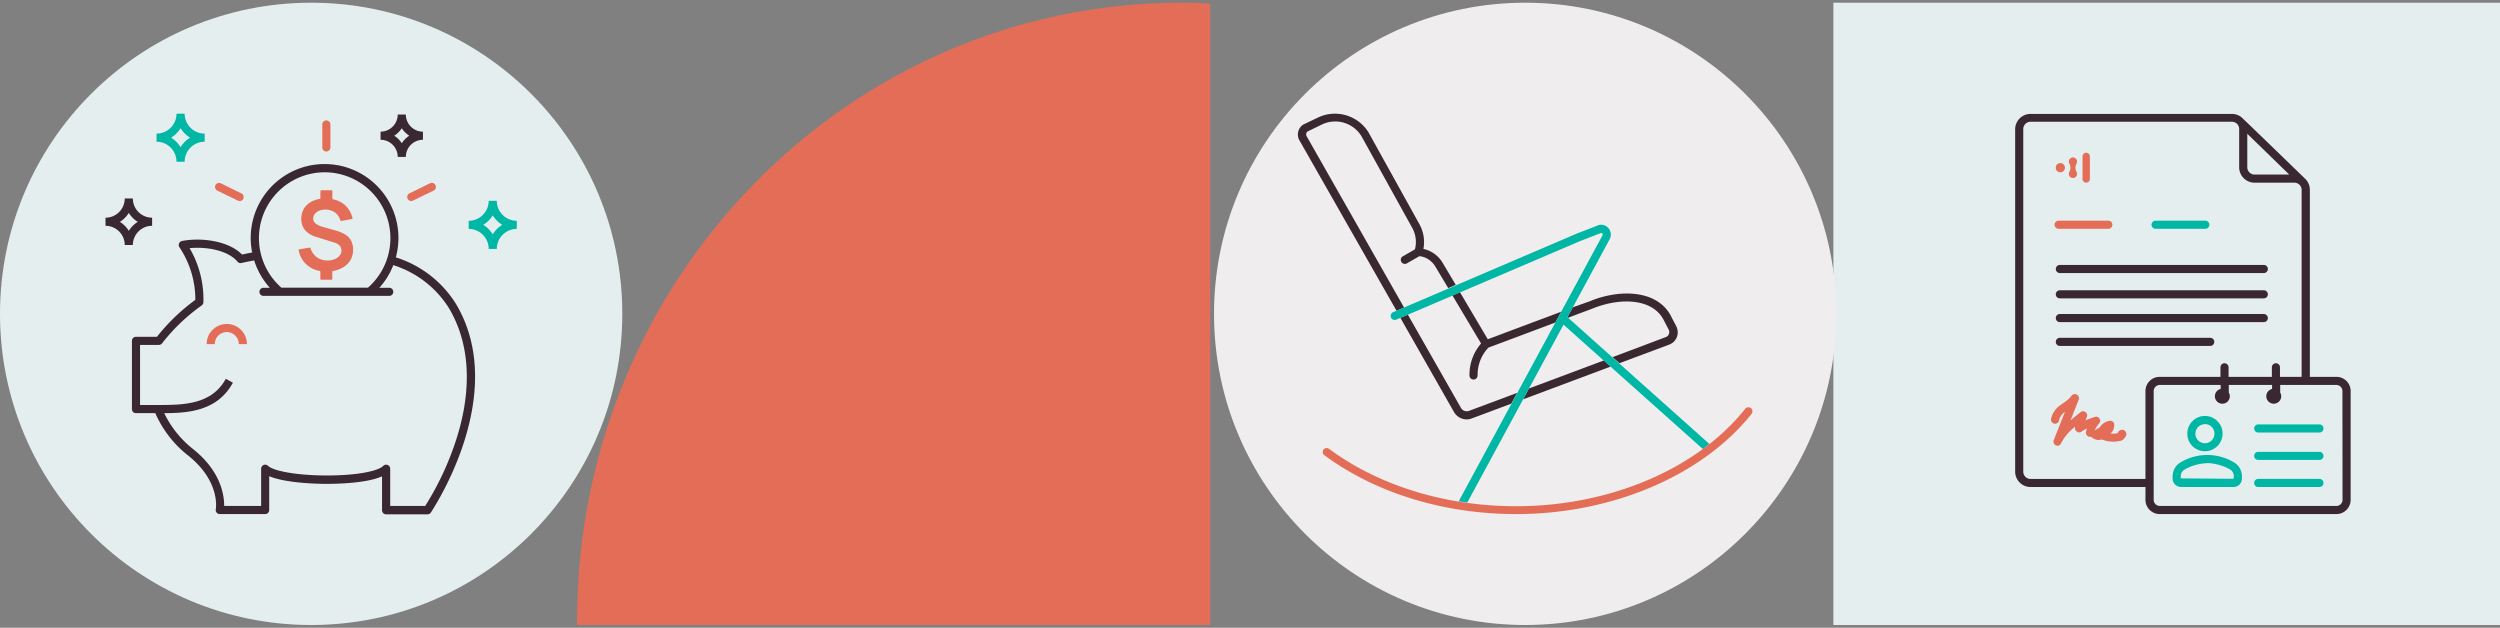 <svg id="Ebene_1_Kopie_2" data-name="Ebene 1 Kopie 2" xmlns="http://www.w3.org/2000/svg" viewBox="0 0 462 116"><rect x="0" y="0" width="462" height="116" fill="#808080" stroke="none"/><defs><style>.cls-1{fill:#e46d58;}.cls-2{fill:#e5eeef;}.cls-3{fill:#00b7a5;}.cls-4{fill:#3a2831;}.cls-5{fill:#efedee;}</style></defs><path class="cls-1" d="M106.65,115.5h117V.64C221.89.56,220.12.5,218.35.5c-61.7,0-111.71,51.14-111.71,114.23C106.63,115,106.65,115.24,106.65,115.5Z"/><rect class="cls-2" x="338.81" y="0.5" width="123.19" height="115"/><path class="cls-3" d="M428.63,90H417.32a.75.75,0,0,1,0-1.5h11.31a.75.75,0,0,1,0,1.5Z"/><path class="cls-3" d="M428.63,85H417.32a.75.75,0,0,1,0-1.5h11.31a.75.75,0,0,1,0,1.5Z"/><path class="cls-3" d="M428.63,79.93H417.32a.75.75,0,0,1,0-1.5h11.31a.75.75,0,0,1,0,1.5Z"/><path class="cls-3" d="M407.46,83.39a3.26,3.26,0,1,1,3.27-3.26A3.26,3.26,0,0,1,407.46,83.39Zm0-5a1.76,1.76,0,1,0,1.77,1.76A1.76,1.76,0,0,0,407.46,78.37Z"/><path class="cls-3" d="M412.75,90h-9.69a1.57,1.57,0,0,1-1.56-1.58V88a3,3,0,0,1,1.58-2.62,9.6,9.6,0,0,1,9.65,0A3,3,0,0,1,414.31,88v.4A1.57,1.57,0,0,1,412.75,90Zm-4.85-4.4a9.06,9.06,0,0,0-4.12,1.13A1.44,1.44,0,0,0,403,88v.4l9.75.08.06-.48a1.44,1.44,0,0,0-.78-1.29A9.1,9.1,0,0,0,407.9,85.58Z"/><path class="cls-1" d="M386.21,28.91a.68.68,0,0,0-1.36,0v4.16a.68.68,0,0,0,1.36,0Z"/><path class="cls-1" d="M383.55,31a1.66,1.66,0,0,1,.2-.79.7.7,0,0,0,.09-.35.76.76,0,1,0-1.52,0,.77.77,0,0,0,.09.36,1.6,1.6,0,0,1,0,1.55.78.78,0,0,0-.09.37.76.76,0,0,0,1.52,0,.78.78,0,0,0-.09-.37,1.58,1.58,0,0,1-.2-.77"/><path class="cls-1" d="M380.75,30.14a.85.85,0,1,0,.85.85.85.85,0,0,0-.85-.85"/><path class="cls-1" d="M389.62,42.28h-9.19a.75.75,0,0,1,0-1.5h9.19a.75.75,0,0,1,0,1.5Z"/><path class="cls-3" d="M407.54,42.28h-9.19a.75.75,0,0,1,0-1.5h9.19a.75.75,0,0,1,0,1.5Z"/><path class="cls-4" d="M431.77,69.64h-4.91V35.1a2.83,2.83,0,0,0-.8-2S414.61,22,414.57,22a2.83,2.83,0,0,0-2.11-.95H375.25a2.85,2.85,0,0,0-2.85,2.84V87.17A2.85,2.85,0,0,0,375.25,90h21.23v2.36A2.63,2.63,0,0,0,399.11,95h32.66a2.63,2.63,0,0,0,2.63-2.63V72.27A2.63,2.63,0,0,0,431.77,69.64ZM415.3,24.72l7.75,7.54h-6.4a1.35,1.35,0,0,1-1.35-1.34ZM396.48,72.27V88.51H375.25a1.35,1.35,0,0,1-1.35-1.34V23.84a1.35,1.35,0,0,1,1.35-1.34h37.21a1.34,1.34,0,0,1,1.34,1.34v7.08a2.85,2.85,0,0,0,2.85,2.84H424a1.34,1.34,0,0,1,1.34,1.34V69.64h-4V67.88a.75.75,0,0,0-1.5,0v1.76h-8V67.88a.75.75,0,0,0-1.5,0v1.76H399.11A2.63,2.63,0,0,0,396.48,72.27Zm36.42,20.1a1.13,1.13,0,0,1-1.13,1.13H399.11A1.14,1.14,0,0,1,398,92.37V72.27a1.14,1.14,0,0,1,1.13-1.13h11.25v.74a1.38,1.38,0,1,0,1.69,1.34,1.31,1.31,0,0,0-.19-.68v-1.4h8v.74a1.38,1.38,0,1,0,1.69,1.34,1.41,1.41,0,0,0-.19-.68v-1.4h10.37a1.13,1.13,0,0,1,1.13,1.13Z"/><path class="cls-4" d="M380.66,55.14h37.69a.75.75,0,0,0,0-1.5H380.66a.75.75,0,0,0,0,1.5Z"/><path class="cls-4" d="M380.66,50.46h37.69a.75.75,0,0,0,0-1.5H380.66a.75.75,0,0,0,0,1.5Z"/><path class="cls-4" d="M380.66,59.53h37.69a.75.75,0,0,0,0-1.5H380.66a.75.75,0,0,0,0,1.5Z"/><path class="cls-4" d="M409.2,63.18a.74.74,0,0,0-.75-.75H380.66a.75.75,0,0,0,0,1.5h27.79A.75.75,0,0,0,409.2,63.18Z"/><path class="cls-1" d="M380.24,82.37a.67.67,0,0,1-.28-.06.75.75,0,0,1-.42-1l2.06-5.19a2.62,2.62,0,0,0-1.09,1.54.74.74,0,0,1-.84.64.75.75,0,0,1-.64-.85,4.15,4.15,0,0,1,1.86-2.67l.49-.36a5.66,5.66,0,0,0,1.42-1.26.75.75,0,0,1,1-.23.74.74,0,0,1,.34.94l-1.51,3.82c.44-.38.88-.74,1.29-1.07l.56-.46a.75.75,0,0,1,.93,0,.74.74,0,0,1,.24.89c-.08.21-.17.42-.24.63a15.85,15.85,0,0,1,1.74-.64.75.75,0,0,1,.76,1.23,3.87,3.87,0,0,0-.75,1.19l.1.06a1.18,1.18,0,0,1,.47-.37l.22-.08a2.79,2.79,0,0,1,2-1.32.76.76,0,0,1,.76.61,2.13,2.13,0,0,1-.68,1.77,5.61,5.61,0,0,0,1.31-.07.83.83,0,0,1,.29-.45.84.84,0,0,1,1.05,0,.83.83,0,0,1,.14,1.07.86.86,0,0,1-.13.14,1.26,1.26,0,0,1-1,.68,5.76,5.76,0,0,1-3.3-.29,2,2,0,0,1-.93.07,2.48,2.48,0,0,1-.8-.39,1.75,1.75,0,0,0-.29-.18.77.77,0,0,1-.55-.11.78.78,0,0,1-.33-.77,5.19,5.19,0,0,1,.17-.65,7,7,0,0,0-1,.59.74.74,0,0,1-.85,0,.75.75,0,0,1-.34-.78l0-.13a9.19,9.19,0,0,0-2.55,3A.75.75,0,0,1,380.24,82.37Z"/><circle class="cls-5" cx="281.85" cy="58" r="57.5"/><path class="cls-4" d="M272.31,70.14h0a.75.75,0,0,0,.75-.75,7.29,7.29,0,0,1,2-5.15l12.37-4.64,1.09-2-13.58,5.09L269.8,54l-1.39.6,5.29,8.88a8.79,8.79,0,0,0-2.14,5.88A.75.75,0,0,0,272.31,70.14Z"/><path class="cls-4" d="M290.66,56.79l-1,1.83.11.1,4.46-1.67c5.11-2.1,11.33-2,13.33,2.31l.84,1.61a1,1,0,0,1,0,.79.89.89,0,0,1-.52.52L298,66l1.27,1.12,9.23-3.45a2.41,2.41,0,0,0,1.39-1.39,2.48,2.48,0,0,0-.12-2l-.83-1.58c-2.38-5.12-9.47-5.4-15.22-3Z"/><polygon class="cls-4" points="297.65 67.74 296.39 66.61 282.55 71.79 281.46 73.8 297.65 67.74"/><path class="cls-4" d="M259.47,56.83l-18-31.65a.68.68,0,0,1,.15-.87L244.31,23a5.68,5.68,0,0,1,7.3,2.19l9.3,16.8a5.38,5.38,0,0,1,.57,4.09l-2.24,1.29a.75.75,0,0,0,.75,1.3l2.28-1.31.24,0a4,4,0,0,1,2.73,1.88l2.39,4,1.39-.6-2.49-4.19A5.52,5.52,0,0,0,263.05,46a6.86,6.86,0,0,0-.83-4.73L252.9,24.46a7.29,7.29,0,0,0-9.23-2.79L240.88,23a2.18,2.18,0,0,0-.75,2.93l17.95,31.5Z"/><path class="cls-4" d="M272,77.32l7.28-2.72,1.09-2-8.9,3.33a1.23,1.23,0,0,1-1.49-.56l-9.81-17.22-1.38.59,9.89,17.37a2.74,2.74,0,0,0,2.37,1.4A2.62,2.62,0,0,0,272,77.32Z"/><path class="cls-3" d="M258.08,59.05l33.85-14.47,3.87-1.5a.23.23,0,0,1,.29.05.29.29,0,0,1,.05.36L269.57,92.64l1.58.24L288.94,60l25.77,23c.41-.31.8-.63,1.2-.94L289.67,58.62l7.8-14.42a1.82,1.82,0,0,0-.32-2.13,1.7,1.7,0,0,0-2-.36l-3.82,1.48L257.5,57.67a.75.75,0,1,0,.58,1.38Z"/><path class="cls-1" d="M280.19,95c-13.35,0-25.95-3.87-35.47-10.89a.75.75,0,0,1-.16-1,.76.76,0,0,1,1.05-.16c9.27,6.84,21.55,10.6,34.58,10.6,17.28,0,33.49-6.89,42.32-18a.75.75,0,1,1,1.18.94C314.58,87.9,297.91,95,280.19,95Z"/><circle class="cls-2" cx="57.5" cy="58" r="57.5"/><path class="cls-1" d="M45.63,63.59h-1.5a2.22,2.22,0,1,0-4.44,0h-1.5a3.72,3.72,0,1,1,7.44,0Z"/><path class="cls-1" d="M64.8,48a3.87,3.87,0,0,1-1.35,1.38,5.24,5.24,0,0,1-1.91.69.15.15,0,0,0-.13.15v1.31a.16.16,0,0,1-.15.16h-1.9a.16.16,0,0,1-.16-.16V50.22a.15.15,0,0,0-.12-.15,4.84,4.84,0,0,1-2.58-1.32,4.61,4.61,0,0,1-1.3-2.51.15.15,0,0,1,.13-.18l1.89-.3a.16.16,0,0,1,.17.11A3,3,0,0,0,58,47a2.74,2.74,0,0,0,1.09.84,3.36,3.36,0,0,0,1.43.3,3.5,3.5,0,0,0,1.33-.25A2,2,0,0,0,63,46.85a.72.72,0,0,0,.07-.25,1.39,1.39,0,0,0-.32-1.23,2.54,2.54,0,0,0-1.12-.59l-3.18-1a4.17,4.17,0,0,1-2.07-1.25,3.11,3.11,0,0,1-.7-2.07,3.71,3.71,0,0,1,.42-1.78,3.43,3.43,0,0,1,1.23-1.28,4.57,4.57,0,0,1,1.75-.64.14.14,0,0,0,.13-.15V35.31a.16.16,0,0,1,.16-.15h1.9a.15.15,0,0,1,.15.15v1.37a.14.14,0,0,0,.12.15A4.69,4.69,0,0,1,63.86,38a4.83,4.83,0,0,1,1.28,2.29.14.14,0,0,1-.12.19l-1.95.35a.15.15,0,0,1-.18-.11A2.56,2.56,0,0,0,61.43,39,3.26,3.26,0,0,0,59,38.93a2.06,2.06,0,0,0-.82.6,1.32,1.32,0,0,0-.3.85,1.15,1.15,0,0,0,.43.91,3.7,3.7,0,0,0,1.38.65l2.37.67a6.48,6.48,0,0,1,1.86.81,2.89,2.89,0,0,1,1,1.14,3.52,3.52,0,0,1,.33,1.59A3.83,3.83,0,0,1,64.8,48Z"/><path class="cls-4" d="M84.33,56.27a20.25,20.25,0,0,0-11.18-8.71,13.65,13.65,0,1,0-26.55-.9c-.84.15-1.48.29-1.87.38-2.48-2.53-7.48-3.19-11.09-2.51a.74.74,0,0,0-.55.46.75.75,0,0,0,.07.71,17.36,17.36,0,0,1,2.94,9.71A36.49,36.49,0,0,0,29,62.24H25.13a.74.74,0,0,0-.75.75V75.6a.74.74,0,0,0,.75.75H28.7a20.24,20.24,0,0,0,5.9,7.7c6.13,4.79,5.31,9.85,5.28,10.06a.73.73,0,0,0,.16.62.74.74,0,0,0,.57.27H49a.75.75,0,0,0,.75-.75V88c3,1.29,9,1.41,10.3,1.42,1.9,0,7.58-.06,10.55-1.39v6.27a.75.75,0,0,0,.75.75H79a.75.75,0,0,0,.62-.32C79.75,94.46,94.24,73.13,84.33,56.27ZM60,31.84a12.17,12.17,0,0,1,8,21.32H52a12.17,12.17,0,0,1,8-21.32ZM78.58,93.5H72.11V86.62a.75.75,0,0,0-.47-.69.74.74,0,0,0-.81.16c-1.09,1.09-5.48,1.81-10.76,1.78-5.79-.05-9.68-.93-10.53-1.78a.75.75,0,0,0-1.28.53V93.5H41.43c0-1.88-.51-6.41-5.9-10.63a18.91,18.91,0,0,1-5.18-6.52c4.6,0,9.89-.47,12.69-5.63L41.73,70c-2.64,4.84-7.95,4.84-12.64,4.84H25.88V63.74h3.48a.74.74,0,0,0,.6-.3,34.62,34.62,0,0,1,7.32-7,.77.77,0,0,0,.31-.58,18.71,18.71,0,0,0-2.55-10c3.24-.32,7.14.45,8.85,2.5a.74.74,0,0,0,.75.24s.88-.21,2.33-.47a13.72,13.72,0,0,0,2.89,5.05H48.69a.75.75,0,0,0,0,1.5H71.93a.75.75,0,0,0,0-1.5H70.11A13.68,13.68,0,0,0,72.68,49,18.78,18.78,0,0,1,83,57c4.9,8.34,3.39,17.87,1.26,24.39A54.29,54.29,0,0,1,78.58,93.5Z"/><path class="cls-4" d="M24.55,45.28h-1.5a3.55,3.55,0,0,0-3.55-3.55v-1.5a3.55,3.55,0,0,0,3.55-3.55h1.5a3.56,3.56,0,0,0,3.56,3.55v1.5A3.56,3.56,0,0,0,24.55,45.28ZM22.15,41a5,5,0,0,1,1.65,1.66A5.16,5.16,0,0,1,25.46,41a5.07,5.07,0,0,1-1.66-1.66A4.94,4.94,0,0,1,22.15,41Z"/><path class="cls-4" d="M75,29h-1.5a3.18,3.18,0,0,0-3.17-3.17v-1.5a3.18,3.18,0,0,0,3.17-3.17H75a3.17,3.17,0,0,0,3.16,3.17v1.5A3.17,3.17,0,0,0,75,29Zm-2.14-3.92a4.72,4.72,0,0,1,1.39,1.39,4.57,4.57,0,0,1,1.38-1.39,4.66,4.66,0,0,1-1.38-1.38A4.81,4.81,0,0,1,72.88,25.07Z"/><path class="cls-3" d="M34.12,29.89h-1.5a3.7,3.7,0,0,0-3.69-3.7v-1.5A3.69,3.69,0,0,0,32.62,21h1.5a3.7,3.7,0,0,0,3.7,3.69v1.5A3.7,3.7,0,0,0,34.12,29.89Zm-2.51-4.45a5.2,5.2,0,0,1,1.76,1.76,5.29,5.29,0,0,1,1.76-1.76,5.26,5.26,0,0,1-1.76-1.75A5.17,5.17,0,0,1,31.61,25.44Z"/><path class="cls-3" d="M91.81,46h-1.5a3.7,3.7,0,0,0-3.7-3.7V40.8a3.7,3.7,0,0,0,3.7-3.69h1.5A3.69,3.69,0,0,0,95.5,40.8v1.5A3.7,3.7,0,0,0,91.81,46ZM89.3,41.55a5.29,5.29,0,0,1,1.76,1.76,5.26,5.26,0,0,1,1.75-1.76,5.23,5.23,0,0,1-1.75-1.75A5.26,5.26,0,0,1,89.3,41.55Z"/><path class="cls-1" d="M60.31,28a.75.75,0,0,1-.75-.75V23a.75.75,0,0,1,1.5,0v4.24A.76.76,0,0,1,60.31,28Z"/><path class="cls-1" d="M76,37.15a.75.75,0,0,1-.67-.42.74.74,0,0,1,.34-1l3.8-1.86a.75.75,0,1,1,.66,1.35l-3.8,1.85A.8.8,0,0,1,76,37.15Z"/><path class="cls-1" d="M44.29,37.15a.76.76,0,0,1-.33-.08l-3.81-1.85a.76.76,0,0,1-.34-1,.75.75,0,0,1,1-.34l3.81,1.86a.75.75,0,0,1-.33,1.42Z"/></svg>